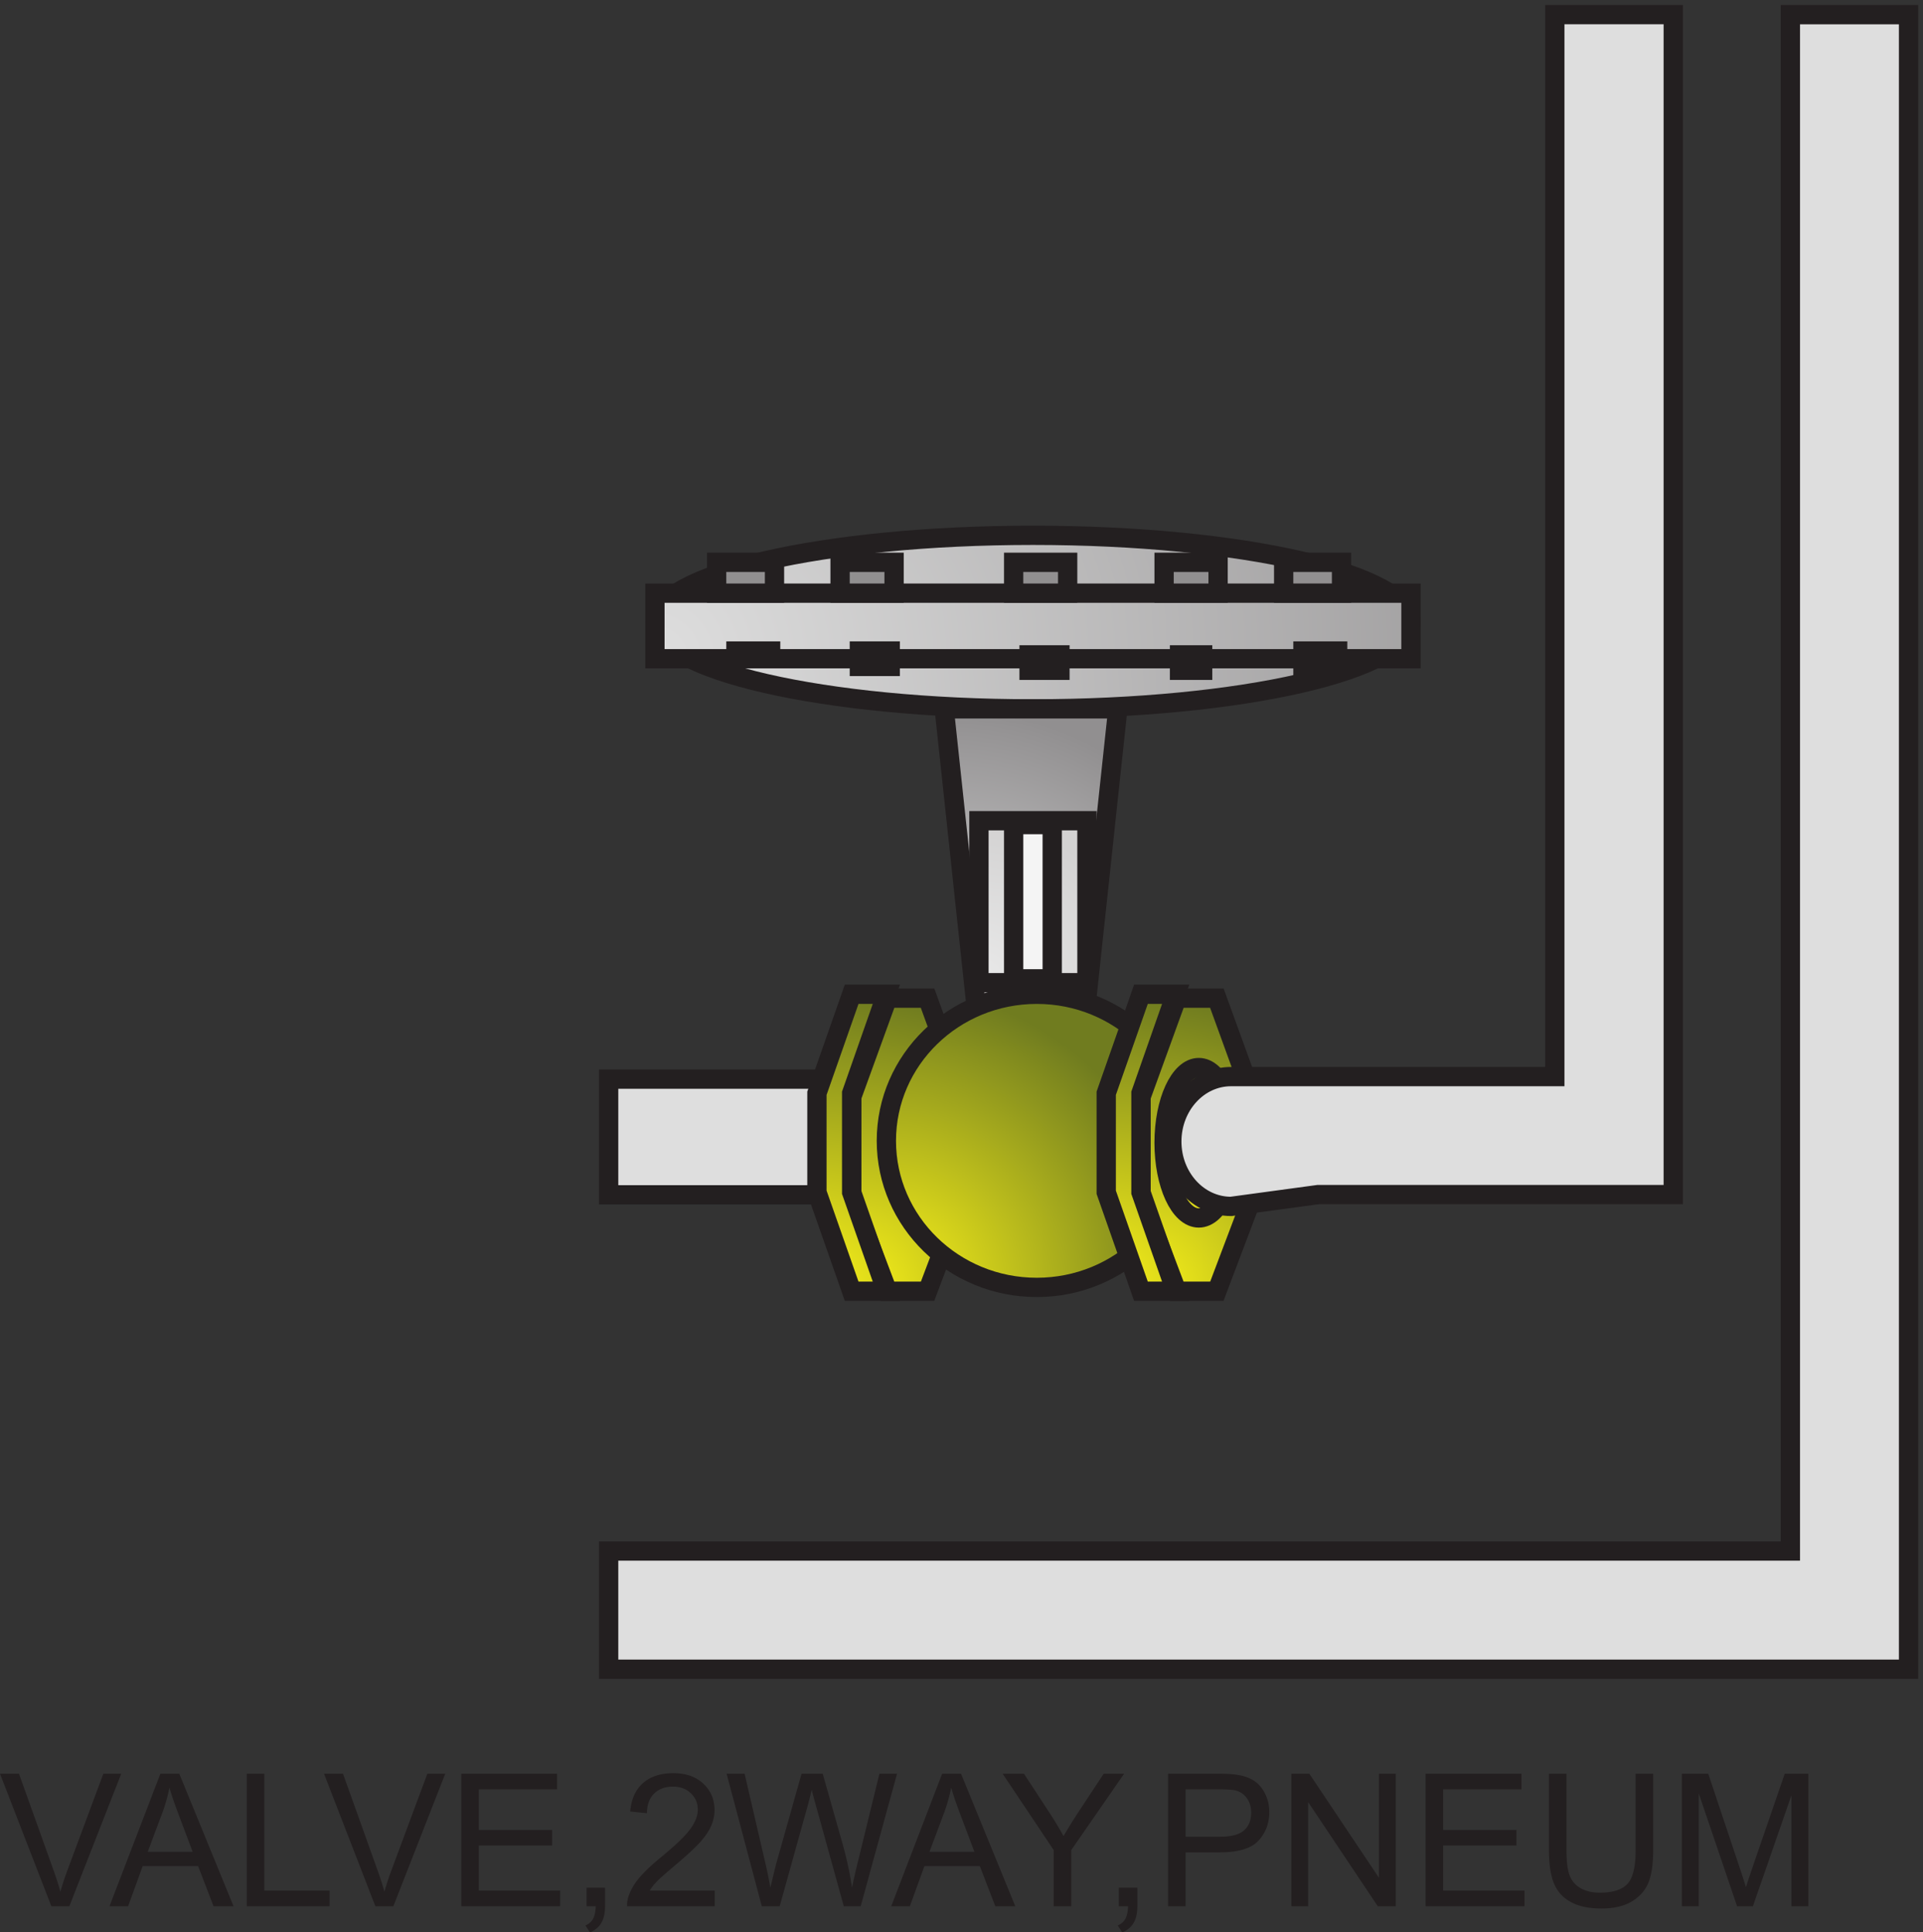 <svg xmlns="http://www.w3.org/2000/svg" xml:space="preserve" width="99.458" height="99.95"><rect width="100%" height="100%" fill="#333333" stroke="none"/><defs><radialGradient id="a" cx="0" cy="-6.75" r="37.113" fx="0" fy="-6.75" gradientTransform="rotate(-37.611 961.728 -157.828) scale(10)" gradientUnits="userSpaceOnUse" spreadMethod="pad"><stop offset="0" style="stop-opacity:1;stop-color:#dedede"/><stop offset="1" style="stop-opacity:1;stop-color:#918f90"/></radialGradient><radialGradient id="b" cx="0" cy="-2.55" r="39.816" fx="0" fy="-2.55" gradientTransform="rotate(-42.404 830.83 -81.34) scale(10)" gradientUnits="userSpaceOnUse" spreadMethod="pad"><stop offset="0" style="stop-opacity:1;stop-color:#dedede"/><stop offset="1" style="stop-opacity:1;stop-color:#918f90"/></radialGradient><radialGradient id="c" cx="0" cy="-12.6" r="12.6" fx="0" fy="-12.6" gradientTransform="matrix(10 0 0 10 367.5 500.667)" gradientUnits="userSpaceOnUse" spreadMethod="pad"><stop offset="0" style="stop-opacity:1;stop-color:#dedede"/><stop offset="1" style="stop-opacity:1;stop-color:#918f90"/></radialGradient><radialGradient id="d" cx="0" cy="-6.3" r="6.3" fx="0" fy="-6.3" gradientTransform="matrix(10 0 0 10 381 457.167)" gradientUnits="userSpaceOnUse" spreadMethod="pad"><stop offset="0" style="stop-opacity:1;stop-color:#e9e9e9"/><stop offset="1" style="stop-opacity:1;stop-color:#d3d2d2"/></radialGradient><radialGradient id="e" cx="0" cy="-11.4" r="11.4" fx="0" fy="-11.4" gradientTransform="matrix(10 0 0 10 331.5 388.167)" gradientUnits="userSpaceOnUse" spreadMethod="pad"><stop offset="0" style="stop-opacity:1;stop-color:#faf219"/><stop offset="1" style="stop-opacity:1;stop-color:#707c1f"/></radialGradient><radialGradient id="f" cx="0" cy="-11.55" r="11.55" fx="0" fy="-11.55" gradientTransform="matrix(10 0 0 10 318 389.667)" gradientUnits="userSpaceOnUse" spreadMethod="pad"><stop offset="0" style="stop-opacity:1;stop-color:#faf219"/><stop offset="1" style="stop-opacity:1;stop-color:#707c1f"/></radialGradient><radialGradient id="g" cx="0" cy="-11.4" r="11.704" fx="0" fy="-11.4" gradientTransform="rotate(-1.469 15372.03 -13376.37) scale(10)" gradientUnits="userSpaceOnUse" spreadMethod="pad"><stop offset="0" style="stop-opacity:1;stop-color:#faf219"/><stop offset="1" style="stop-opacity:1;stop-color:#707c1f"/></radialGradient><radialGradient id="h" cx="0" cy="-11.4" r="11.4" fx="0" fy="-11.4" gradientTransform="matrix(10 0 0 10 444 388.167)" gradientUnits="userSpaceOnUse" spreadMethod="pad"><stop offset="0" style="stop-opacity:1;stop-color:#faf219"/><stop offset="1" style="stop-opacity:1;stop-color:#707c1f"/></radialGradient><radialGradient id="i" cx="0" cy="-11.55" r="11.55" fx="0" fy="-11.55" gradientTransform="matrix(10 0 0 10 430.5 389.667)" gradientUnits="userSpaceOnUse" spreadMethod="pad"><stop offset="0" style="stop-opacity:1;stop-color:#faf219"/><stop offset="1" style="stop-opacity:1;stop-color:#707c1f"/></radialGradient><radialGradient id="j" cx="0" cy="-5.85" r="5.85" fx="0" fy="-5.85" gradientTransform="matrix(10 0 0 10 453 361.167)" gradientUnits="userSpaceOnUse" spreadMethod="pad"><stop offset="0" style="stop-opacity:1;stop-color:#faf219"/><stop offset="1" style="stop-opacity:1;stop-color:#707c1f"/></radialGradient></defs><path d="M237 356.668h82.5v-45H237v45" style="fill:#dedede;fill-opacity:1;fill-rule:evenodd;stroke:none" transform="matrix(.133 0 0 -.133 -.042 103.256)"/><path d="M237 356.668h82.5v-45H237Z" style="fill:none;stroke:#231f20;stroke-width:7.5;stroke-linecap:butt;stroke-linejoin:miter;stroke-miterlimit:10;stroke-dasharray:none;stroke-opacity:1" transform="matrix(.133 0 0 -.133 -.042 103.256)"/><path d="M549 534.418c0-18.641-65.812-33.75-147-33.75-81.187 0-147 15.109-147 33.75s65.813 33.75 147 33.75c81.188 0 147-15.109 147-33.75" style="fill:url(#a);fill-opacity:1;fill-rule:evenodd;stroke:none" transform="matrix(.133 0 0 -.133 -.042 103.256)"/><path d="M549 534.418c0-18.641-65.812-33.75-147-33.75-81.187 0-147 15.109-147 33.75s65.813 33.75 147 33.75c81.188 0 147-15.109 147-33.75z" style="fill:none;stroke:#231f20;stroke-width:7.5;stroke-linecap:butt;stroke-linejoin:miter;stroke-miterlimit:10;stroke-dasharray:none;stroke-opacity:1" transform="matrix(.133 0 0 -.133 -.042 103.256)"/><path d="M255 545.668h294v-25.5H255v25.5" style="fill:url(#b);fill-opacity:1;fill-rule:evenodd;stroke:none" transform="matrix(.133 0 0 -.133 -.042 103.256)"/><path d="M255 545.668h294v-25.5H255Z" style="fill:none;stroke:#231f20;stroke-width:7.5;stroke-linecap:butt;stroke-linejoin:miter;stroke-miterlimit:10;stroke-dasharray:none;stroke-opacity:1" transform="matrix(.133 0 0 -.133 -.042 103.256)"/><path d="M394.5 557.668h21v-12h-21v12" style="fill:#918f90;fill-opacity:1;fill-rule:evenodd;stroke:none" transform="matrix(.133 0 0 -.133 -.042 103.256)"/><path d="M394.5 557.668h21v-12h-21z" style="fill:none;stroke:#231f20;stroke-width:7.5;stroke-linecap:butt;stroke-linejoin:miter;stroke-miterlimit:10;stroke-dasharray:none;stroke-opacity:1" transform="matrix(.133 0 0 -.133 -.042 103.256)"/><path d="M453 557.668h21v-12h-21v12" style="fill:#918f90;fill-opacity:1;fill-rule:evenodd;stroke:none" transform="matrix(.133 0 0 -.133 -.042 103.256)"/><path d="M453 557.668h21v-12h-21z" style="fill:none;stroke:#231f20;stroke-width:7.5;stroke-linecap:butt;stroke-linejoin:miter;stroke-miterlimit:10;stroke-dasharray:none;stroke-opacity:1" transform="matrix(.133 0 0 -.133 -.042 103.256)"/><path d="M499.5 557.668H522v-12h-22.5v12" style="fill:#918f90;fill-opacity:1;fill-rule:evenodd;stroke:none" transform="matrix(.133 0 0 -.133 -.042 103.256)"/><path d="M499.5 557.668H522v-12h-22.5z" style="fill:none;stroke:#231f20;stroke-width:7.5;stroke-linecap:butt;stroke-linejoin:miter;stroke-miterlimit:10;stroke-dasharray:none;stroke-opacity:1" transform="matrix(.133 0 0 -.133 -.042 103.256)"/><path d="M327 557.668h21v-12h-21v12" style="fill:#918f90;fill-opacity:1;fill-rule:evenodd;stroke:none" transform="matrix(.133 0 0 -.133 -.042 103.256)"/><path d="M327 557.668h21v-12h-21z" style="fill:none;stroke:#231f20;stroke-width:7.5;stroke-linecap:butt;stroke-linejoin:miter;stroke-miterlimit:10;stroke-dasharray:none;stroke-opacity:1" transform="matrix(.133 0 0 -.133 -.042 103.256)"/><path d="M279 557.668h22.5v-12H279v12" style="fill:#918f90;fill-opacity:1;fill-rule:evenodd;stroke:none" transform="matrix(.133 0 0 -.133 -.042 103.256)"/><path d="M279 557.668h22.5v-12H279Z" style="fill:none;stroke:#231f20;stroke-width:7.5;stroke-linecap:butt;stroke-linejoin:miter;stroke-miterlimit:10;stroke-dasharray:none;stroke-opacity:1" transform="matrix(.133 0 0 -.133 -.042 103.256)"/><path d="M286.5 523.168H300v-3h-13.5v3" style="fill:#918f90;fill-opacity:1;fill-rule:evenodd;stroke:none" transform="matrix(.133 0 0 -.133 -.042 103.256)"/><path d="M286.5 523.168H300v-3h-13.5z" style="fill:none;stroke:#231f20;stroke-width:7.5;stroke-linecap:butt;stroke-linejoin:miter;stroke-miterlimit:10;stroke-dasharray:none;stroke-opacity:1" transform="matrix(.133 0 0 -.133 -.042 103.256)"/><path d="M334.5 523.168h12v-6h-12v6" style="fill:#918f90;fill-opacity:1;fill-rule:evenodd;stroke:none" transform="matrix(.133 0 0 -.133 -.042 103.256)"/><path d="M334.5 523.168h12v-6h-12z" style="fill:none;stroke:#231f20;stroke-width:7.5;stroke-linecap:butt;stroke-linejoin:miter;stroke-miterlimit:10;stroke-dasharray:none;stroke-opacity:1" transform="matrix(.133 0 0 -.133 -.042 103.256)"/><path d="M400.5 521.668h12v-6h-12v6" style="fill:#918f90;fill-opacity:1;fill-rule:evenodd;stroke:none" transform="matrix(.133 0 0 -.133 -.042 103.256)"/><path d="M400.5 521.668h12v-6h-12z" style="fill:none;stroke:#231f20;stroke-width:7.5;stroke-linecap:butt;stroke-linejoin:miter;stroke-miterlimit:10;stroke-dasharray:none;stroke-opacity:1" transform="matrix(.133 0 0 -.133 -.042 103.256)"/><path d="M459 521.668h9v-6h-9v6" style="fill:#918f90;fill-opacity:1;fill-rule:evenodd;stroke:none" transform="matrix(.133 0 0 -.133 -.042 103.256)"/><path d="M459 521.668h9v-6h-9z" style="fill:none;stroke:#231f20;stroke-width:7.5;stroke-linecap:butt;stroke-linejoin:miter;stroke-miterlimit:10;stroke-dasharray:none;stroke-opacity:1" transform="matrix(.133 0 0 -.133 -.042 103.256)"/><path d="M507 523.168h13.5v-6H507v6" style="fill:#918f90;fill-opacity:1;fill-rule:evenodd;stroke:none" transform="matrix(.133 0 0 -.133 -.042 103.256)"/><path d="M507 523.168h13.5v-6H507Z" style="fill:none;stroke:#231f20;stroke-width:7.5;stroke-linecap:butt;stroke-linejoin:miter;stroke-miterlimit:10;stroke-dasharray:none;stroke-opacity:1" transform="matrix(.133 0 0 -.133 -.042 103.256)"/><path d="m381 374.668-13.5 126H435l-13.5-126z" style="fill:url(#c);fill-opacity:1;fill-rule:evenodd;stroke:none" transform="matrix(.133 0 0 -.133 -.042 103.256)"/><path d="m381 374.668-13.5 126H435l-13.5-126z" style="fill:none;stroke:#231f20;stroke-width:7.5;stroke-linecap:butt;stroke-linejoin:miter;stroke-miterlimit:10;stroke-dasharray:none;stroke-opacity:1" transform="matrix(.133 0 0 -.133 -.042 103.256)"/><path d="M381 457.168h42v-63h-42v63" style="fill:url(#d);fill-opacity:1;fill-rule:evenodd;stroke:none" transform="matrix(.133 0 0 -.133 -.042 103.256)"/><path d="M381 457.168h42v-63h-42z" style="fill:none;stroke:#231f20;stroke-width:7.5;stroke-linecap:butt;stroke-linejoin:miter;stroke-miterlimit:10;stroke-dasharray:none;stroke-opacity:1" transform="matrix(.133 0 0 -.133 -.042 103.256)"/><path d="M394.5 455.668h15v-60h-15v60" style="fill:#f4f4f4;fill-opacity:1;fill-rule:evenodd;stroke:none" transform="matrix(.133 0 0 -.133 -.042 103.256)"/><path d="M394.5 455.668h15v-60h-15z" style="fill:none;stroke:#231f20;stroke-width:7.5;stroke-linecap:butt;stroke-linejoin:miter;stroke-miterlimit:10;stroke-dasharray:none;stroke-opacity:1" transform="matrix(.133 0 0 -.133 -.042 103.256)"/><path d="M331.5 349.652v-38.511l13.98-36.973h15.54L375 311.141v38.511l-13.98 38.516h-15.54l-13.98-38.516" style="fill:url(#e);fill-opacity:1;fill-rule:evenodd;stroke:none" transform="matrix(.133 0 0 -.133 -.042 103.256)"/><path d="M331.5 349.652v-38.511l13.98-36.973h15.54L375 311.141v38.511l-13.98 38.516h-15.54z" style="fill:none;stroke:#231f20;stroke-width:7.5;stroke-linecap:butt;stroke-linejoin:miter;stroke-miterlimit:10;stroke-dasharray:none;stroke-opacity:1" transform="matrix(.133 0 0 -.133 -.042 103.256)"/><path d="M345 389.668h-13.5l-13.5-38.5v-38.5l13.5-38.5H345l-13.5 38.5v38.5l13.5 38.5" style="fill:url(#f);fill-opacity:1;fill-rule:evenodd;stroke:none" transform="matrix(.133 0 0 -.133 -.042 103.256)"/><path d="M345 389.668h-13.5l-13.5-38.5v-38.5l13.5-38.5H345l-13.5 38.5v38.5z" style="fill:none;stroke:#231f20;stroke-width:7.5;stroke-linecap:butt;stroke-linejoin:miter;stroke-miterlimit:10;stroke-dasharray:none;stroke-opacity:1" transform="matrix(.133 0 0 -.133 -.042 103.256)"/><path d="M462 332.668c0-31.48-26.191-57-58.5-57s-58.5 25.52-58.5 57 26.191 57 58.5 57 58.5-25.52 58.5-57" style="fill:url(#g);fill-opacity:1;fill-rule:evenodd;stroke:none" transform="matrix(.133 0 0 -.133 -.042 103.256)"/><path d="M462 332.668c0-31.48-26.191-57-58.5-57s-58.5 25.52-58.5 57 26.191 57 58.5 57 58.5-25.52 58.5-57z" style="fill:none;stroke:#231f20;stroke-width:7.5;stroke-linecap:butt;stroke-linejoin:miter;stroke-miterlimit:10;stroke-dasharray:none;stroke-opacity:1" transform="matrix(.133 0 0 -.133 -.042 103.256)"/><path d="M444 349.652v-38.511l13.98-36.973h15.54l13.98 36.973v38.511l-13.98 38.516h-15.54L444 349.652" style="fill:url(#h);fill-opacity:1;fill-rule:evenodd;stroke:none" transform="matrix(.133 0 0 -.133 -.042 103.256)"/><path d="M444 349.652v-38.511l13.98-36.973h15.54l13.98 36.973v38.511l-13.98 38.516h-15.54z" style="fill:none;stroke:#231f20;stroke-width:7.5;stroke-linecap:butt;stroke-linejoin:miter;stroke-miterlimit:10;stroke-dasharray:none;stroke-opacity:1" transform="matrix(.133 0 0 -.133 -.042 103.256)"/><path d="M457.5 389.668H444l-13.5-38.5v-38.5l13.5-38.5h13.5l-13.5 38.5v38.5l13.5 38.5" style="fill:url(#i);fill-opacity:1;fill-rule:evenodd;stroke:none" transform="matrix(.133 0 0 -.133 -.042 103.256)"/><path d="M457.5 389.668H444l-13.5-38.5v-38.5l13.5-38.5h13.5l-13.5 38.5v38.5z" style="fill:none;stroke:#231f20;stroke-width:7.5;stroke-linecap:butt;stroke-linejoin:miter;stroke-miterlimit:10;stroke-dasharray:none;stroke-opacity:1" transform="matrix(.133 0 0 -.133 -.042 103.256)"/><path d="M480 331.918c0-16.156-6.043-29.25-13.5-29.25s-13.5 13.094-13.5 29.25c0 16.152 6.043 29.25 13.5 29.25s13.5-13.098 13.5-29.25" style="fill:url(#j);fill-opacity:1;fill-rule:evenodd;stroke:none" transform="matrix(.133 0 0 -.133 -.042 103.256)"/><path d="M480 331.918c0-16.156-6.043-29.25-13.5-29.25s-13.5 13.094-13.5 29.25c0 16.152 6.043 29.25 13.5 29.25s13.5-13.098 13.5-29.25z" style="fill:none;stroke:#231f20;stroke-width:7.5;stroke-linecap:butt;stroke-linejoin:miter;stroke-miterlimit:10;stroke-dasharray:none;stroke-opacity:1" transform="matrix(.133 0 0 -.133 -.042 103.256)"/><path d="M479.031 357.648c-12.718 0-23.031-11.3-23.031-25.242 0-13.937 10.313-25.238 23.031-25.238l33.782 4.59H651v458.91h-46.062v-413.02H479.031" style="fill:#dedede;fill-opacity:1;fill-rule:evenodd;stroke:none" transform="matrix(.133 0 0 -.133 -.042 103.256)"/><path d="M479.031 357.648c-12.718 0-23.031-11.3-23.031-25.242 0-13.937 10.313-25.238 23.031-25.238l33.782 4.59H651v458.91h-46.062v-413.02H479.031" style="fill:none;stroke:#231f20;stroke-width:7.5;stroke-linecap:butt;stroke-linejoin:miter;stroke-miterlimit:10;stroke-dasharray:none;stroke-opacity:1" transform="matrix(.133 0 0 -.133 -.042 103.256)"/><path d="M696.547 770.668V173.133H237v-45.965h505.5v643.5h-45.953" style="fill:#dedede;fill-opacity:1;fill-rule:evenodd;stroke:none" transform="matrix(.133 0 0 -.133 -.042 103.256)"/><path d="M696.547 770.668V173.133H237v-45.965h505.5v643.5z" style="fill:none;stroke:#231f20;stroke-width:7.5;stroke-linecap:butt;stroke-linejoin:miter;stroke-miterlimit:10;stroke-dasharray:none;stroke-opacity:1" transform="matrix(.133 0 0 -.133 -.042 103.256)"/><path d="M20.285 34.988.316 86.528H7.7l13.395-37.442c1.078-3 1.98-5.813 2.707-8.438a107.45 107.45 0 0 0 2.777 8.438L40.5 86.527h6.96L27.282 34.988h-6.996m22.609 0 19.792 51.54h7.348l21.094-51.54h-7.77l-6.011 15.61H55.797l-5.66-15.61Zm14.87 21.164h17.473L69.86 70.426c-1.64 4.336-2.859 7.898-3.656 10.687a65.695 65.695 0 0 0-2.777-9.844l-5.66-15.117m38.506-21.164v51.54h6.821V41.07h25.383v-6.082H96.273m50.012 0-19.969 51.54h7.383l13.395-37.442c1.078-3 1.98-5.813 2.707-8.438a107.362 107.362 0 0 0 2.777 8.438L166.5 86.527h6.961l-20.18-51.539h-6.996m33.41 0v51.54h37.266v-6.083h-30.445V64.66h28.511v-6.047h-28.511V41.07h31.64v-6.082h-38.461m48.703 0v7.207h7.207v-7.207c0-2.648-.468-4.789-1.406-6.418-.937-1.629-2.426-2.886-4.465-3.777l-1.757 2.707c1.336.586 2.32 1.445 2.953 2.582.633 1.137.984 2.774 1.054 4.906h-3.586m49.848 6.082v-6.082H244.18a11.193 11.193 0 0 0 .738 4.395c.867 2.32 2.258 4.605 4.168 6.855 1.91 2.25 4.668 4.852 8.277 7.805 5.602 4.594 9.387 8.23 11.356 10.914 1.969 2.684 2.953 5.223 2.953 7.613 0 2.508-.899 4.621-2.692 6.344-1.789 1.723-4.128 2.586-7.011 2.586-3.047 0-5.485-.914-7.313-2.742-1.828-1.828-2.754-4.36-2.777-7.594l-6.504.668c.445 4.852 2.121 8.547 5.027 11.09 2.907 2.543 6.809 3.816 11.707 3.816 4.946 0 8.86-1.37 11.743-4.113 2.882-2.742 4.324-6.14 4.324-10.195 0-2.063-.422-4.09-1.266-6.082-.844-1.992-2.246-4.09-4.199-6.293-1.957-2.203-5.211-5.227-9.758-9.07-3.797-3.188-6.234-5.352-7.312-6.489-1.078-1.137-1.969-2.277-2.672-3.426h25.277m18.309-6.082-13.676 51.54h6.996l7.84-33.786c.844-3.539 1.57-7.055 2.18-10.547 1.312 5.508 2.085 8.684 2.32 9.528l9.808 34.804h8.227l7.383-26.086c1.851-6.468 3.187-12.55 4.008-18.246.656 3.258 1.511 6.996 2.566 11.215l8.086 33.117h6.855l-14.132-51.539h-6.575l-10.863 39.27c-.914 3.281-1.453 5.297-1.617 6.047a125.291 125.291 0 0 0-1.512-6.047l-10.933-39.27h-6.961m50.34 0 19.793 51.54h7.347l21.094-51.54h-7.77l-6.011 15.61h-21.551l-5.66-15.61zm14.871 21.164h17.472l-5.379 14.274c-1.64 4.336-2.859 7.898-3.656 10.687a65.706 65.706 0 0 0-2.777-9.843l-5.66-15.118m48.308-21.164V56.82l-19.863 29.707h8.297l10.16-15.539a155.954 155.954 0 0 0 5.238-8.719c1.547 2.696 3.422 5.731 5.625 9.106l9.985 15.152h7.945L416.895 56.82V34.988h-6.821m25.324 0v7.207h7.207v-7.207c0-2.648-.468-4.789-1.406-6.418-.937-1.629-2.426-2.886-4.465-3.777l-1.757 2.707c1.336.586 2.32 1.445 2.953 2.582.633 1.137.984 2.774 1.054 4.906h-3.586m19.157 0v51.54h19.441c3.422 0 6.035-.165 7.84-.493 2.531-.422 4.652-1.226 6.363-2.41 1.711-1.184 3.086-2.84 4.129-4.973 1.043-2.133 1.567-4.476 1.567-7.03 0-4.384-1.395-8.095-4.184-11.13s-7.828-4.55-15.117-4.55h-13.219V34.987Zm6.82 27.035h13.324c4.406 0 7.535.82 9.387 2.461 1.852 1.641 2.777 3.95 2.777 6.926 0 2.156-.547 4-1.636 5.535-1.09 1.536-2.524 2.551-4.305 3.043-1.149.305-3.27.457-6.363.457h-13.184V62.023m41.109-27.035v51.54h6.996l27.071-40.466v40.465h6.539V34.988h-6.996l-27.071 40.5v-40.5h-6.539m52.211 0v51.54h37.266v-6.083h-30.445V64.66h28.511v-6.047h-28.511V41.07h31.64v-6.082h-38.461m81.68 51.539h6.82V56.75c0-5.18-.586-9.293-1.757-12.34-1.172-3.047-3.286-5.527-6.348-7.437-3.059-1.91-7.07-2.864-12.039-2.864-4.828 0-8.778.832-11.848 2.496-3.07 1.665-5.262 4.07-6.574 7.223-1.313 3.152-1.969 7.461-1.969 12.922v29.777h6.82V56.785c0-4.476.418-7.777 1.247-9.898.836-2.121 2.265-3.754 4.293-4.903 2.027-1.148 4.503-1.722 7.433-1.722 5.016 0 8.59 1.136 10.723 3.41 2.133 2.273 3.199 6.644 3.199 13.113v29.742m17.969-51.539v51.54h10.265l12.2-36.493c1.125-3.398 1.945-5.941 2.461-7.629.585 1.875 1.5 4.63 2.742 8.262l12.34 35.86h9.175v-51.54h-6.574v43.137l-14.976-43.137h-6.153l-14.906 43.875V34.988h-6.574" style="fill:#231f20;fill-opacity:1;fill-rule:nonzero;stroke:none" transform="matrix(.133 0 0 -.133 -.042 103.256)"/></svg>
